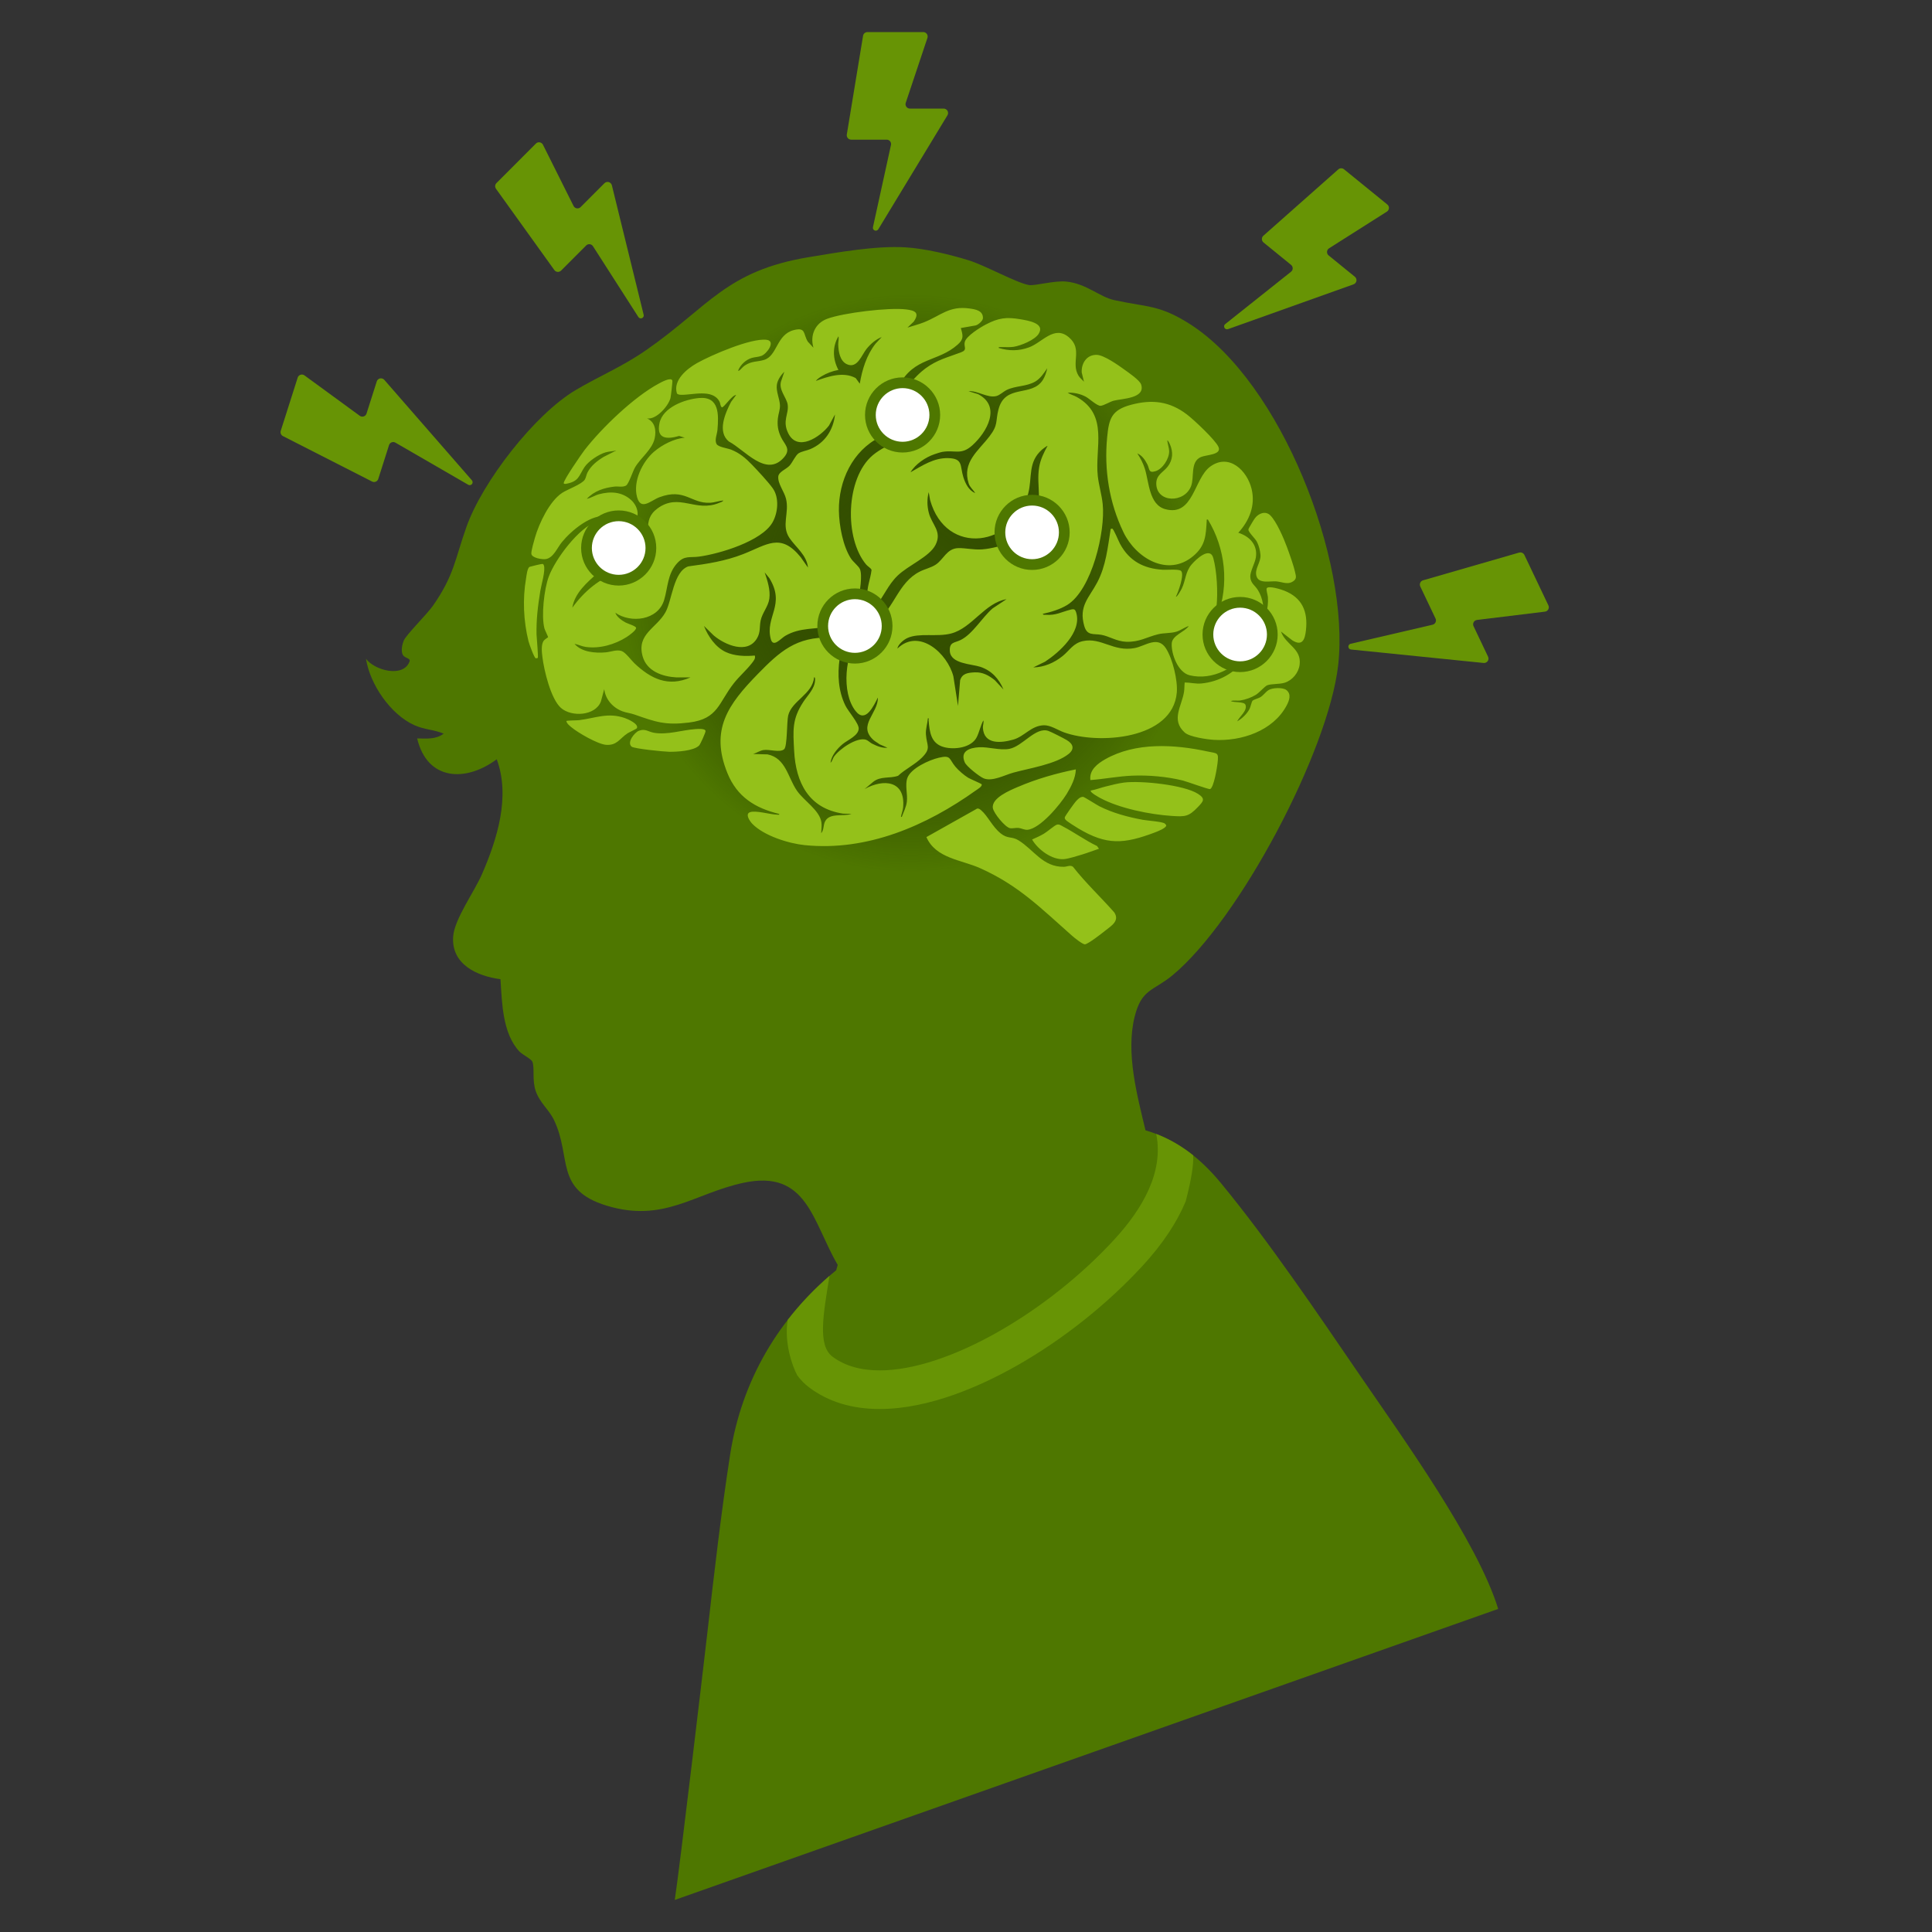 <?xml version="1.0" encoding="UTF-8"?>
<svg xmlns="http://www.w3.org/2000/svg" xmlns:xlink="http://www.w3.org/1999/xlink" viewBox="0 0 900 900">
  <rect x="0" y="0" width="900" height="900" fill="#333333" stroke="none"/>
  <defs>
    <style>
      .cls-1 {
        fill: url(#Unbenannter_Verlauf_38);
        isolation: isolate;
      }

      .cls-2 {
        fill: #94c11a;
      }

      .cls-3 {
        fill: #fff;
      }

      .cls-4 {
        fill: #4e7700;
      }

      .cls-5 {
        fill: #679405;
      }
    </style>
    <radialGradient id="Unbenannter_Verlauf_38" data-name="Unbenannter Verlauf 38" cx="424.15" cy="271.64" fx="424.15" fy="271.64" r="134.65" gradientUnits="userSpaceOnUse">
      <stop offset="0" stop-color="#000" stop-opacity=".25"/>
      <stop offset=".32" stop-color="#192700" stop-opacity=".5"/>
      <stop offset="1" stop-color="#4e7700"/>
    </radialGradient>
  </defs>
  <g id="Ebene_7" data-name="Ebene 7">
    <path class="cls-4" d="M697.91,749.48c-9.65-31.44-44.69-80.02-63.99-108.2-20.1-29.35-42.73-62.94-65.21-90.21-9.46-11.48-20.57-20.27-35.09-24.52-3.93-16.42-9.21-36.02-5.09-52.8,3.24-13.22,8.7-12,17.66-19.42,31.18-25.82,72.66-104.45,77.18-144.46,5.55-49.08-26.54-131.57-68.84-158.76-14.37-9.24-20.2-7.96-35.49-11.31-6.8-1.49-13-7.69-22.28-8.63-5.61-.57-14.75,2.08-17.43,1.61-5.93-1.03-20.34-9.15-28.24-11.57-8.85-2.71-20.13-5.43-29.33-5.99-13.6-.83-31.33,2.31-44.97,4.57-38.68,6.4-46.54,23.02-75.86,43.36-11.14,7.72-21.52,11.91-32.7,18.52-19.21,11.36-43.51,42.74-50.96,63.83-5.37,15.18-5.7,22.47-15.52,36.58-2.85,4.09-12.58,13.63-13.67,16.35-.71,1.78-1.24,4.21-.67,6.07.71,2.33,4.05,1.86,3.36,3.68-2.91,7.69-16.25,4.14-20.28-1.3,1.83,11.84,11.38,25.91,22.5,30.92,4.83,2.18,9.1,2.01,13.69,3.97-3.69,2.76-7.98,2.28-12.35,2.21,4.67,19.74,22.6,20.5,37.07,9.71,6.44,17.43.21,37.25-6.9,53.58-3.62,8.3-12.8,20.86-13.4,29-.94,12.92,11.02,18.43,22.04,19.88.72,10.91.89,25.25,8.86,33.71,1.42,1.5,5.57,3.44,6.04,4.81,1.06,3.09-.19,8.55,1.5,13.52,1.88,5.53,6.23,8.74,8.53,13.55,8.38,17.52.14,32.48,24.56,39.91,26.56,8.08,40.67-5.66,63.55-10.63,29.89-6.49,32.25,18.02,44.06,38.22l-.7,2.47c-26.79,22.02-44.02,51.35-49.39,85.75-4.2,26.93-7.51,55.83-10.62,82.99-1.66,14.5-12.96,110.18-15.2,124.62l383.57-135.57Z"/>
  </g>
  <g id="Ebene_7_Kopie" data-name="Ebene 7 Kopie">
    <path class="cls-5" d="M409.8,638.38c-8.6,0-16.12-1.99-21.97-6.38-7.1-5.32-4.26-19.87-1.42-37.66,0,0,0,0,0,0-7.25,6.3-13.75,13.15-19.46,20.52-1.72,10.32,1.97,21.24,4.45,25.83,1.57,2.17,3.45,4.07,5.63,5.7,8.83,6.62,19.85,9.98,32.77,9.98,23.31,0,47.58-10.97,63.84-20.18,21.39-12.11,42.25-28.69,58.76-46.68,9.17-10,15.83-19.98,19.95-29.89,2.72-10.5,3.72-17.15,3.48-21.42-5.09-4.06-10.66-7.41-16.91-9.85-.1-.04-.21-.08-.31-.12,0,0,0,0,0,0,3.6,17.89-6.49,34.98-19.47,49.12-31.01,33.8-77.53,61.03-109.33,61.03Z"/>
  </g>
  <g id="Ebene_6" data-name="Ebene 6">
    <path class="cls-1" d="M424.15,136.99c-74.25,0-134.65,60.4-134.65,134.65s60.4,134.65,134.65,134.65,134.65-60.4,134.65-134.65-60.4-134.65-134.65-134.65Z"/>
  </g>
  <g id="Ebene_10" data-name="Ebene 10">
    <path class="cls-2" d="M483.9,155.44c-1.88,3-8.34,5.56-11.72,6.12-1.78.3-4.13.06-5.95.13-.35.01-1.15-.16-.98.41,4.84,1.42,9.29,1.46,14.08-.28,6.18-2.24,11.72-10.45,18.5-4.78s.84,11.86,4.61,18.02c.62,1.01,1.75,1.85,2.51,2.76l-1.05-4.35c-.22-4.27,2.38-8.32,7.04-8.16,3.37.11,9.97,4.78,12.84,6.86,1.91,1.38,7.14,4.94,7.8,6.93,2.17,6.57-9.03,6.57-12.81,7.57-1.72.46-4.68,2.3-6.09,2.37-1.59.08-5.18-3.29-6.81-4.19-2.53-1.39-5.63-2.05-8.51-1.92,1.28.9,2.9,1.23,4.28,2.02,14.98,8.46,8.28,23.61,9.76,36.85.48,4.28,1.84,8.72,2.28,12.99,1.32,12.7-5.02,39.95-16.55,47.04-3.29,2.02-7.6,3.32-11.36,4.13.24.62.76.4,1.22.43,4.93.38,7.4-1.3,11.68-2.38,1.7-.43,2.22-.26,2.74,1.63,2.47,8.92-7.93,18.23-14.57,22.6l-5.5,2.67c5.05-.1,9.75-2.14,13.66-5.29,3.25-2.62,4.93-6,9.49-6.97,8.57-1.83,14.17,5.12,24.08,3.25,4.94-.93,10.75-5.96,14.63.22,3.06,4.87,5.48,14.77,5,20.47-1.86,22.01-36.68,24.35-52.61,18.55-2.84-1.04-6.27-3.39-9.37-3.28-5.92.21-8.95,5.18-14.19,6.68-5.76,1.64-13.66,2.4-14.16-5.47-.08-1.21.51-2.34.21-3.47-1.28,2.37-1.92,5.54-3.09,7.84-2.48,4.88-10.26,5.89-15.1,4.64-6.26-1.62-6.85-7.01-7.32-12.56-.03-.34.29-1.09-.32-.92-.2,2.52-1.1,4.98-.92,7.55.37,5.26,2.58,6.29-1.78,10.7-3.23,3.27-7.82,5.39-11.2,8.55-3.98,1.39-8.22,0-11.7,2.92l-3.88,3.25c8.86-4.93,19.07-3.97,17.94,8.53-.12,1.35-.57,2.35-.84,3.58-.07.3-.4,1.01.22.85.86-2.33,2.08-4.6,2.36-7.1.41-3.58-.93-7.68.21-10.96,1.59-4.56,10.2-8.44,14.64-9.48,5.87-1.38,4.67.52,7.84,4.27,1.4,1.66,4.04,3.93,5.89,5.06.92.56,6.08,2.72,6.24,3.02.49.95-1.87,2.3-2.63,2.84-23.19,16.56-50.65,28.45-79.75,25.52-7.55-.76-19.07-4.39-24.44-9.94-1.09-1.13-3.48-4.51-1.1-5.39,2.71-1.01,9.36,1.08,12.7,1.13.34,0,1.11.23.93-.34-11.2-2.68-19.63-7.97-24.1-18.96-8.28-20.36.41-32.15,14.14-46.23,10.23-10.48,17.95-17.42,33.72-16.96,1.16.03,5.24.08,5.69,1.03.58,1.23-1.07,7.17-1.32,8.98-1.01,7.31-.6,14.84,2.67,21.59,1.33,2.76,6.27,8.26,6.24,10.75-.03,3.33-5.18,5.36-7.49,7.28-2.54,2.12-5.21,5.29-5.65,8.68.86-.64,1.02-1.97,1.58-2.78,2.43-3.5,10.63-9.29,14.95-7.94.87.27,1.99,1.39,2.73,1.76,2.34,1.16,4.56,2.17,7.28,1.98l-3.71-1.64c-.86-.68-2-1.24-2.8-1.96-7.57-6.83,2.17-12.28,2.05-19.8-1.93,3.75-5.71,12.22-10.38,6.3-6.86-8.69-4.88-27.08,1.81-35.5,2.44-3.07,5.08-4.15,7.98-6.36,8.39-6.39,10.02-18.01,20.14-23.13,2.39-1.21,5.09-1.74,7.34-3.19,3.73-2.41,5.16-7.61,10.6-7.73,3.4-.07,7.08.86,10.97.6,10.15-.7,16.14-6.62,24.28,3.02l2.98,4.27c-.44-4.44-2.03-7.34-5.47-10.03-1.26-.99-3.77-1.47-3.78-3.52,0-1.16,4.56-5.66,5.49-7.15,5.41-8.58,1.66-15.91,3.16-24.88.6-3.58,2.16-6.78,3.9-9.91-.22-.13-2.21,1.4-2.54,1.69-6.72,5.89-4.49,12.82-6.46,20.48-6.44,24.91-38.28,29.61-45.71,3l-.64-3.64c-.83,3.18-.77,6.43.05,9.64,1.43,5.58,6.31,8.67,3.11,14.94-2.84,5.56-12.61,9.44-17.65,14.31-4.65,4.5-6.26,9.59-10.04,13.81-3.2,3.57-3.77-.87-4.04-3.66-.44-4.53,1.42-8.39,1.94-12.78-.15-.79-1.8-1.7-2.45-2.47-10.33-12.16-9.66-40.37,3.06-51.03,6.66-5.59,17.97-8.39,23.55-13.8,4.68-4.54-4.69-6.7-7.01-8.57-6.29-5.06,3.65-14.85,7.93-18.01,5.6-4.13,10.41-5.16,16.63-7.53,3.17-1.21,1.08-2.56,1.74-4.89.79-2.79,7.27-6.76,9.86-8.1,5.85-3.05,9.54-3.52,15.99-2.41,3.25.56,11.69,1.78,8.59,6.7ZM460.95,203.26c4.18-5.48,2.7-6.78,4.17-12.5,3.12-12.13,15.53-5.57,20.72-13.83.91-1.46,1.74-3.71,1.99-5.41-1.45,2.24-3.22,4.86-5.58,6.23-4.09,2.37-8.99,1.89-13.16,3.85-1.67.78-3.31,2.5-5,2.91-4.08,1.01-8.75-2.63-12.93-2.27l4.46,1.36c11.01,5.72,4.09,17.79-2.71,23.89-5.23,4.69-8.04,2-13.94,3.02-.88.15-2.71.76-3.63,1.07-4.18,1.42-8.92,4.61-11.19,8.42,5.57-3.14,10.84-6.75,17.53-6.59,7.1.17,5.42,3.57,7.1,8.91.94,2.97,2.51,6.12,5.51,7.4-.94-1.59-2.48-2.71-3.06-4.55-3.12-9.89,4.49-15.06,9.71-21.91ZM468.89,279.12c-10.19,1.73-16.05,13.42-25.79,15.98-6.7,1.76-14.81-.44-20.4,2.11-1.71.78-4.34,2.95-4.67,4.93,10.16-9.8,23.39,2.34,26.09,12.93l2.15,13.79.99-11.94c.97-3.28,3.74-3.55,6.77-3.71,3.7-.2,6.59,1.42,9.39,3.65l4.04,4.34c-2.07-5.01-5.59-8.85-10.79-10.57-4.09-1.36-13.83-1.34-14.2-7.32-.26-4.3,2.2-3.79,4.98-5.15,5.71-2.78,10.07-10.6,15-14.78l6.41-4.26ZM374.19,327c2.02-3.07,5.39-6.23,5.5-10.17,0-.33.11-1.47-.47-1.3-.65,7.84-10.45,10.92-12.06,17.81-.67,2.86-.38,14.31-1.85,15.65-1.97,1.8-6.95-.08-9.7.41-1.69.3-3.14,1.31-4.74,1.85l6.69.17c8.56,1.75,9.44,10.78,13.7,16.94,3.25,4.69,10.55,9.06,11.39,14.71.24,1.58-.09,3.48-.1,5.08,1.31-1.46.91-3.78,1.82-5.53,2.17-4.17,8.52-2.09,12.28-3.49l-3.94-.12c-15.86-2.38-22-14.31-22.77-29.28-.49-9.47-1.05-14.65,4.26-22.72ZM330.72,234.19c-8.73.49-11.75-6.97-23.51-2.57-4.09,1.53-8.67,6.51-10.46-.11-1.95-7.24,2.47-16.41,7.94-21.1,3.74-3.21,9.4-6.14,14.31-6.51l-2.61-.82c-5.69,1.64-10.7,1.5-9.19-5.91,1.52-7.45,11.81-11.19,18.51-11.76,9.49-.81,9.08,7.89,8.51,14.84-.16,1.99-1.44,4.71-.44,6.56.81,1.48,4.99,1.95,6.77,2.64,3.98,1.55,6.87,4.03,9.78,7.06,2.7,2.82,7.41,7.85,9.6,10.89,3.17,4.38,2.5,11.55-.12,16.05-5.08,8.72-24.63,14.54-34.16,15.84-4.36.59-6.79-.67-10.22,3.1-4.52,4.98-4.3,11.3-6.07,17.15-2.86,9.45-15.43,10.94-22.72,5.9.69,1.98,2.97,3.55,4.74,4.53,1.01.56,4.8,1.66,4.92,2.48.18,1.16-3.45,3.7-4.41,4.31-5.47,3.49-12.56,5.53-19.05,4.6-1.81-.26-3.46-1.09-5.23-1.45,3.34,3.92,9.75,4.43,14.58,3.98,2.3-.21,5.09-1.4,7.38-.62,1.85.64,4.41,4.24,5.99,5.74,7.58,7.16,15.67,11.18,26.12,6.53l-6.54.02c-6.58-.35-13.93-2.88-15.82-9.95-2.76-10.32,6.47-12.92,10.65-20.35,3.11-5.53,3.69-19.04,10.68-21.42,8.82-1.16,17.25-2.47,25.56-5.72,11.06-4.32,17.38-10.13,26.77,1.42l3.41,4.85c-.65-5.92-5.62-9.35-8.59-13.72-3.98-5.86-.02-11.57-1.64-18.3-.81-3.38-3.89-7.06-3.62-10.32.19-2.31,3.68-3.39,5.3-5.18,1.31-1.45,2.75-4.79,4.16-5.7s3.82-1.25,5.51-1.97c6.79-2.91,10.7-8.91,11.47-16.14l-2.84,5.22c-4.1,5.29-14.55,12.31-18.92,3.61-2.97-5.92.38-9.05-.3-13.46-.51-3.31-4.54-7.05-2.93-11.2l1.38-4.04c-1.63,1.56-3.22,3.89-3.5,6.16-.38,3.06,1.27,6.19,1.46,9.35.12,2.09-.78,4.17-.98,6.26-.32,3.24.07,5.66,1.45,8.63,1.63,3.5,4.88,5.46,1.4,9.48-8.25,9.56-18.23-3.52-25.65-7.39-5.58-4.53-1.68-13.27,1.01-18.48l2.37-3.2c-1.98,0-5.56,5.84-6.66,5.75-.79-.61-.61-1.76-1.14-2.74-3.27-5.99-12.61-2.96-17.84-3.09-.63-.02-1.79-.13-1.98-.76-1.86-6.09,4.78-11.42,9.39-14.02,6.65-3.74,25.34-11.81,32.48-10.84,4.31.59.15,6.44-2.41,7.45-1.47.58-3.06.54-4.55.98-2.78.82-5.27,3.18-6.36,5.83-.03.22.32.18.5.07.66-.42,1.59-1.71,2.58-2.36,3.29-2.18,5.6-1.61,8.97-2.61,6.26-1.85,5.7-11.81,13.88-13.9,5.75-1.47,4.31,1.87,6.53,5.4l2.61,2.81c-1.67-5.72.68-11.34,6.38-13.46,7.49-2.79,28.8-5.38,36.82-4.37,4.03.5,6.41,1.44,3.53,5.67l-2.93,2.8c2.56-.85,5.23-1.49,7.74-2.49,7.84-3.14,11.67-7.75,21.15-6.42,2.85.4,6.35.97,6.27,4.51-.03,1.3-2.33,3.19-3.48,3.4l-6.82,1.2c1.02,3.56,1.47,5.1-1.47,7.72-9.23,8.23-20.12,5.65-27.3,18.95-.36.66-1.63,4.01-1.8,4.16-.77.66-3.33-.6-3.59-.29,3.81,2.93,6.15,7.13,6.29,12.04.16,5.76-5.71,6.21-9.73,8.19-12.84,6.34-19.4,20.43-19.2,34.34.1,6.84,1.86,16.49,5.63,22.28.95,1.45,3.54,3.54,4.13,4.82,1.31,2.84-.02,10.72-.73,13.95-1.63,7.38-5.25,10.85-12.56,12.6s-14.51.52-21.51,4.66c-2.13,1.26-5.57,5.64-6.69,1.46-2.78-10.42,7.04-15.85-.68-28.39l-2.16-2.66c1.27,3.79,2.72,8.18,2.17,12.22-.51,3.74-3.29,6.54-4.06,10.22-.63,3.04.05,5.3-1.69,8.26-4.47,7.64-14.99,3.06-20.18-1.34l-4.53-4.43c1.88,4.85,5.39,9.96,10.21,12.19,4.06,1.88,9.07,2.01,13.46,1.61.48,1.34-.52,2.47-1.29,3.47-2.51,3.26-5.83,6.11-8.39,9.34-7.24,9.11-7.23,16.71-20.93,18.4-11.1,1.37-15.46-.25-25.45-3.74-1.83-.64-3.84-.83-5.61-1.5-4.46-1.7-7.87-5.5-8.46-10.33l-1.54,5.73c-2.51,6.74-13.66,7.41-18.62,3.03-4.73-4.18-7.9-17.57-8.65-23.79-.26-2.12-.65-5.61.54-7.4.52-.77,2.04-1.61,2.11-1.73.1-.2-1.47-3.28-1.69-4.1-1.55-5.87-.13-18.39,2.01-24.14,3.01-8.08,14.03-23.01,22.46-25.67,6.39-2.02,8.81,3.96,13.78,5.51,3.12.97,3.08-.55,5.27-.81,3.07-.36,2.43,5.61,1.97,7.52l-1.02,3.45c.65-.77,1.36-1.42,1.89-2.29,4.11-6.79-1.33-13.9,6.31-19.48,10.18-7.44,17.6,2.04,28.8-2.62.47-.2,1.75-.56,1.82-1.09-2,.18-4.22.98-6.18,1.09ZM410.75,157.01c-2.71,1-5.24,3.26-7.05,5.48-2.32,2.85-4.3,9.41-9.18,7.18-3.28-1.5-3.97-5.98-4.04-9.22-.03-1.26.41-2.58.11-3.81-2.94,4.86-2.68,10.74-.02,15.69-2.74.48-5.49,1.52-7.87,2.96-.82.49-2.13,1.37-2.66,2.16,5.75-2.08,12.83-4.48,18.57-1.33l1.91,2.62c1.11-6.62,3.14-13.29,7.33-18.62l2.89-3.11ZM280.46,262.53c-.73-.53-1.42-1.29-2.23-1.79l-3.44-3.61c.25,2.13.21,3.74,1.1,5.76.71,1.6,2.02,2.53,2.54,4.02-4.95,4.41-10.71,9.28-11.82,16.17,5.41-7.49,12.66-13.72,21.59-16.56-2.61-1.45-5.3-2.2-7.75-3.99ZM543.76,205.13c.44.07,1.01,1.3,1.18,1.69,1.63,3.66,1.5,7.34-.98,10.54-2.1,2.7-5.36,3.82-5.32,7.94.08,9.01,13.18,9.23,16.23,1.09,1.58-4.21-.51-11.27,4.55-13.48,2.51-1.1,9.82-.97,8.19-4.72-1.41-3.25-11.54-12.72-14.7-15.12-8.07-6.14-16.16-7.12-25.93-4.53-9.27,2.45-10.4,6.54-11.23,15.2-1.45,15.16.96,30.44,7.61,44.22,5.78,11.98,20.59,21.06,32.49,11.08,5.75-4.82,5.88-9.6,6.28-16.44.03-.5-.32-.52.54-.59,8.29,13.59,9.92,30.28,4.43,45.19-.63,1.72-1.71,3.25-2.11,5.05-.63.17-.26-.54-.21-.84.47-2.96,1.58-5.81,1.92-8.94.7-6.37.18-16.31-1.49-22.47-1.53-5.64-8.06.56-10.11,2.95-2.93,3.41-2.73,7.34-4.59,11.23-.24.5-2.22,4.11-2.74,3.78,1.08-2.06,4.06-10.27,2.44-11.98-.94-1-6.7-.45-8.52-.56-8.97-.56-15.59-4.06-19.91-12.03-.62-1.13-3.01-6.97-3.63-7.12-.16-.04-.82,0-.77.32-1.4,8.56-2.14,16.94-6.26,24.74-3.79,7.18-8.68,10.93-6.05,20.21,1.35,4.76,4.25,3.54,7.92,4.17s7.16,3.09,11.62,3.25c6.22.22,9.57-2.22,14.98-3.52,2.65-.64,5.54-.37,8.29-1.14,2.07-.58,3.84-2.06,5.91-2.67-1.94,2.8-7.8,4.32-7.96,8.18-.21,5.02,2.95,13.48,8.41,14.78,10.61,2.53,21.54-3.52,27.64-11.9l-2.06,4.25c-4.62,6.68-12.11,10.67-20.18,11.45-2.63.25-5.16-.46-7.76-.46-.18,1.42-.09,2.82-.3,4.24-.99,6.74-6.31,13.18.36,19.12,2.25,2,10.32,3.16,13.48,3.36,12.79.79,27.61-4.12,33.93-15.98,1.21-2.28,2.35-5.3-.1-7.22-1.71-1.34-6.52-1.07-8.26-.01-1.37.83-2.48,2.53-3.91,3.37-1.04.61-3.02,1.01-3.61,1.64-.43.46-.9,2.83-1.37,3.76-1.13,2.25-3.56,4.63-5.78,5.81,1.07-2.17,4.89-5.04,3.87-7.69-.63-1.63-5.34-.92-6.84-1.75,1.41-.5,2.88-.05,4.35-.26,2.41-.35,5.28-1.39,7.34-2.66,1.6-.99,4.12-3.93,5.22-4.4,1.84-.78,5.75-.45,8.19-1.22,3.65-1.15,6.52-4.68,6.97-8.46.9-7.59-6.57-9.17-8.69-15.39l5.3,4.13c4.75,2.93,5.87-.55,6.33-4.74.97-8.73-1.76-15.13-10.11-18.43-1.27-.5-7.49-2.54-8.19-1.05-.28.59.49,3.06.56,4,.18,2.5-.01,5.33-.99,7.66-.17.41-.59.56-.78.9-.21.38.12,1.12-.43,1.15.55-4.39-.07-9.14-2.46-12.96-1.41-2.25-3.34-3.07-3.53-6.09-.15-2.42,2.18-6.41,2.59-9.02.94-5.88-2.88-9.89-8.17-11.56,5.13-5.63,8.04-12.69,6.2-20.37-2.06-8.61-10.51-16.84-19.28-10.45-7.63,5.56-7.77,23.37-20.91,19.84-7.64-2.05-7.6-12.74-9.56-18.88-.83-2.61-2.01-4.83-3.5-7.1,2.24.95,3.57,2.98,4.65,5.06,1.14,2.2.47,4.25,3.81,3.23s6.49-5.86,6.37-9.43c-.05-1.53-.75-3.34-.87-4.91ZM287.05,209.87l-5.86,2.98c-2.98,1.82-5.88,4.07-7.51,7.24-.53,1.04-.73,2.47-1.24,3.3-1.33,2.17-8.03,4.54-10.57,6.21-5.88,3.86-10.76,14.2-12.67,20.86-.45,1.58-1.77,6.1-1.68,7.47.14,2.01,5.13,2.79,6.76,2.51,3.56-.62,5.28-5.21,7.45-7.87,4.37-5.36,14.11-13.71,21.38-11.91,3.54.88,7.59,5.44,10.9,3.67,4.61-2.47,3.42-8.26.04-11.36-4.26-3.91-9.66-4.17-15.02-2.74-1.92.51-3.73,1.77-5.67,2.14,3.44-3.67,7.97-5.13,12.88-5.7,1.74-.2,3.7.4,5.34-.44,1.29-.67,3.15-6.62,4.21-8.44,2.7-4.63,8-8.27,9.18-13.58.82-3.69.19-7.66-3.56-9.3,4.34.68,9.88-5.7,10.92-9.44.21-.76,1.01-7.79.88-8.18-.59-1.8-5.21.8-6.26,1.36-11.53,6.15-26.63,20.66-34.66,31.02-1.31,1.7-9.97,14.22-9.68,15.44.09.38.77.33,1.14.26,5.96-1.12,5.82-3.63,8.48-7.7,1.84-2.81,6.69-6.03,9.9-6.96,1.52-.44,3.35-.47,4.91-.87ZM471.87,359.97c7.46-2.06,20.04-3.97,25.96-8.77,2.89-2.34,2.06-4.67-.87-6.43-1.29-.78-7.42-3.92-8.65-4.31-5.98-1.93-11.9,7.2-18.1,8.38-4.42.84-9.81-1.01-14.2-.74s-8.84,1.82-6.59,7.03c.83,1.93,6.86,6.64,8.81,7.45,3.98,1.65,9.66-1.5,13.64-2.6ZM581.57,246.75c-.02,1.19,3.12,4.02,3.96,5.66.92,1.79,1.47,4.02,1.64,6.02.31,3.63-2.96,6.59-1.81,10.09s6.33,2.08,9.22,2.31,5.53,1.88,8.22-.34c1.32-1.09.86-2.33.53-3.82-.76-3.46-2.6-8.53-3.86-11.95-1.43-3.9-4.85-11.89-7.77-14.7-2.25-2.16-5.41-.87-7.08,1.35-.67.89-1.95,3.13-2.57,4.18-.17.29-.49.91-.49,1.2ZM294.22,347.81c1.19.99,15.14,2.36,17.49,2.39,3.68.05,11.32-.36,13.93-2.88.66-.64,3.08-6.13,3.03-6.78-.09-1.31-3.89-.95-4.85-.88-6.25.43-13.02,2.81-19.24,1.68-2.6-.47-4.07-2.08-7.02-.9-1.97.79-5.66,5.42-3.34,7.36ZM291.05,334.49c-7.8-2.72-13.55,0-21.25.99-.88.11-5.77.12-5.96.39.16,1.17,1.41,2.12,2.3,2.87,3.04,2.58,12.31,7.93,16.18,8.23,5.14.4,6.39-3.03,10.08-5.41.73-.47,4.17-2,4.32-2.39.8-2.01-4.27-4.19-5.67-4.68ZM249.94,295.71c-.15-7.2.62-13.39,1.76-20.44.44-2.76,2.52-9.61,1.65-11.91-.14-.37-.21-.59-.65-.66-.39-.06-5.35,1.12-5.92,1.33-1.16.44-1.5,4.14-1.73,5.46-1.64,9.53-1.19,19.7,1.12,29.12.29,1.19,2.61,7.72,3.4,8.05.08.04.9-.12.93-.15.36-.41-.51-9.33-.55-10.8ZM466.04,388.12c-3.74-3.02-6.01-8.16-8.95-10.63-.57-.48-1.06-.93-1.89-.83l-23.65,13.29c4.4,9.96,16.19,10.52,25.01,14.47,18.11,8.1,28.45,18.79,42.92,31.55.98.86,4.97,4.11,6.01,3.92,1.66-.31,7.61-4.95,9.26-6.27,2.78-2.24,6.98-4.57,4.33-8.57-6.33-7.19-13.35-13.74-19.26-21.29-1.26-.93-2.79,0-4.19.03-9.89.15-13.96-7.91-21.21-12.36-3.19-1.96-4.89-.47-8.39-3.29ZM527.31,361.34c7.68-.33,16.25.42,23.7,2.26,1.84.45,12.07,4.21,12.69,3.98,1.76-.67,3.24-10.01,3.47-12.01.61-5.25.08-4.48-4.73-5.52-15.38-3.33-33.46-4.38-47.57,3.63-3.61,2.05-7.55,5.04-6.92,9.71,6.45-.48,12.87-1.77,19.36-2.05ZM474.17,366.58c-3.49,1.51-12.47,5.13-11.65,9.9.41,2.36,5.61,8.78,7.94,9.31,1.09.25,2.6-.23,3.96-.11s2.77.96,4.13.87c5.93-.42,15.28-11.7,18.29-16.6,2.08-3.39,4.22-7.51,4.33-11.55-9.15,1.85-18.42,4.48-27,8.19ZM512.52,371.74c8.92,4.82,23.22,7.7,33.33,8.35,6.15.4,7.84.43,12.24-4.21,2.43-2.56,3.62-3.76-.03-6.08-6.62-4.22-26.59-6.22-34.38-5.26-2.6.32-6.22,1.24-8.83,1.9-2.23.57-4.43,1.41-6.71,1.83-.59.79,3.72,3.11,4.38,3.47ZM538.12,387.73c.99-.37,5.28-2.02,5.16-3.26-.16-.32-.42-.65-.72-.86-1.22-.89-8.09-1.32-10.19-1.71-6.92-1.27-14-3.16-20.29-6.34-1.22-.62-7.02-4.35-7.52-4.36-1.48-.02-2.58,1.21-3.51,2.26-.62.7-4.99,6.76-5.04,7.33s.12.76.47,1.17c.67.77,4.62,3.22,5.74,3.9,13.36,8.02,21.36,7.36,35.89,1.88ZM492.24,384.2c-1.12.4-4.41,3.27-5.96,4.18-1.76,1.04-3.62,1.88-5.49,2.69,2.66,4.67,9.27,9.62,14.85,9.14,2.24-.19,6.15-1.46,8.44-2.14,2.63-.79,5.25-1.83,7.86-2.69l-.91-1.28c-5.43-2.59-10.48-6.29-15.76-9.04-.97-.51-1.9-1.26-3.04-.86Z"/>
  </g>
  <g id="Ebene_11_Kopie" data-name="Ebene 11 Kopie">
    <path class="cls-5" d="M707.65,257.42l-44.72,12.91c-.59.16-1.09.58-1.33,1.14-.26.56-.24,1.21.03,1.76l7.07,14.85c.29.57.31,1.24.03,1.82-.28.58-.8.99-1.43,1.13l-38.11,8.86c-.66.13-1.11.73-1.07,1.41.04.67.57,1.21,1.24,1.27l61.74,6.26c.75.09,1.49-.25,1.93-.86.43-.62.49-1.42.15-2.1l-6.69-14.05c-.33-.61-.34-1.33-.02-1.94.31-.61.92-1.02,1.6-1.09l31.6-3.86c.68-.07,1.28-.49,1.6-1.09.32-.62.31-1.34-.02-1.94l-11.12-23.36c-.43-.92-1.48-1.4-2.46-1.1h0Z"/>
    <path class="cls-5" d="M623.4,78.93l-34.85,30.86c-.47.4-.73.99-.71,1.6,0,.62.3,1.2.78,1.58l12.76,10.38c.51.39.81.99.81,1.63,0,.64-.29,1.24-.81,1.63l-30.62,24.36c-.54.4-.69,1.14-.36,1.73.32.58,1.03.85,1.66.62l58.45-20.86c.72-.25,1.24-.86,1.37-1.61.12-.74-.17-1.5-.77-1.96l-12.08-9.82c-.56-.4-.88-1.06-.85-1.75.02-.69.39-1.32.98-1.67l26.88-17.05c.58-.36.95-.99.98-1.67.03-.69-.29-1.35-.85-1.75l-20.07-16.32c-.79-.65-1.94-.63-2.7.06h0Z"/>
    <path class="cls-5" d="M231.07,87.97l27.15,37.81c.35.51.91.83,1.52.87.61.06,1.22-.18,1.65-.61l11.62-11.64c.44-.47,1.07-.7,1.7-.64.64.07,1.2.42,1.54.97l21.12,32.94c.35.57,1.06.8,1.69.54.61-.26.95-.94.78-1.59l-14.8-60.27c-.17-.74-.73-1.32-1.46-1.53-.73-.19-1.5.02-2.03.56l-11,11.01c-.46.52-1.14.77-1.82.67-.68-.09-1.27-.52-1.56-1.14l-14.23-28.48c-.3-.61-.89-1.04-1.56-1.14-.69-.1-1.37.15-1.82.67l-18.28,18.3c-.73.72-.83,1.86-.21,2.69h0Z"/>
    <path class="cls-5" d="M131.82,203.16l41.47,21.14c.54.29,1.19.32,1.75.08.57-.23,1-.72,1.18-1.3l4.99-15.67c.18-.62.63-1.12,1.22-1.35.6-.23,1.26-.18,1.81.16l33.87,19.59c.57.35,1.31.22,1.75-.3.42-.51.41-1.27-.03-1.77l-40.79-46.77c-.49-.58-1.26-.84-2-.69-.73.16-1.33.71-1.54,1.43l-4.72,14.83c-.17.67-.66,1.21-1.31,1.43-.65.23-1.37.12-1.91-.3l-25.7-18.78c-.54-.41-1.27-.52-1.91-.3-.65.23-1.15.76-1.31,1.43l-7.85,24.65c-.32.97.12,2.04,1.04,2.49h0Z"/>
    <path class="cls-5" d="M402.04,16.71l-7.56,45.93c-.11.6.06,1.23.46,1.69.39.47.99.74,1.6.73h16.45c.64-.02,1.25.26,1.65.75.4.5.55,1.15.4,1.77l-8.38,38.22c-.16.65.18,1.32.81,1.57.62.25,1.33,0,1.68-.57l32.19-53.06c.4-.64.42-1.45.05-2.11-.38-.65-1.08-1.05-1.83-1.04h-15.56c-.69.04-1.35-.27-1.76-.82-.42-.55-.53-1.27-.3-1.91l10.09-30.19c.22-.64.11-1.37-.3-1.91-.42-.55-1.08-.86-1.76-.82h-25.87c-1.02,0-1.9.73-2.06,1.75h0Z"/>
  </g>
  <g id="Ebene_13" data-name="Ebene 13">
    <g>
      <path class="cls-3" d="M420.46,208.3c-8.27,0-15-6.73-15-15s6.73-15,15-15,15,6.73,15,15-6.73,15-15,15Z"/>
      <path class="cls-4" d="M420.46,180.8c6.9,0,12.5,5.6,12.5,12.5s-5.6,12.5-12.5,12.5-12.5-5.6-12.5-12.5,5.6-12.5,12.5-12.5M420.46,175.8c-9.65,0-17.5,7.85-17.5,17.5s7.85,17.5,17.5,17.5,17.5-7.85,17.5-17.5-7.85-17.5-17.5-17.5h0Z"/>
    </g>
    <g>
      <path class="cls-3" d="M398.25,306.62c-8.27,0-15-6.73-15-15s6.73-15,15-15,15,6.73,15,15-6.73,15-15,15Z"/>
      <path class="cls-4" d="M398.25,279.12c6.9,0,12.5,5.6,12.5,12.5s-5.6,12.5-12.5,12.5-12.5-5.6-12.5-12.5,5.6-12.5,12.5-12.5M398.25,274.12c-9.65,0-17.5,7.85-17.5,17.5s7.85,17.5,17.5,17.5,17.5-7.85,17.5-17.5-7.85-17.5-17.5-17.5h0Z"/>
    </g>
    <g>
      <path class="cls-3" d="M288.21,270.28c-8.27,0-15-6.73-15-15s6.73-15,15-15,15,6.73,15,15-6.73,15-15,15Z"/>
      <path class="cls-4" d="M288.21,242.78c6.9,0,12.5,5.6,12.5,12.5s-5.6,12.5-12.5,12.5-12.5-5.6-12.5-12.5,5.6-12.5,12.5-12.5M288.21,237.78c-9.65,0-17.5,7.85-17.5,17.5s7.85,17.5,17.5,17.5,17.5-7.85,17.5-17.5-7.85-17.5-17.5-17.5h0Z"/>
    </g>
    <g>
      <path class="cls-3" d="M480.79,263c-8.27,0-15-6.73-15-15s6.73-15,15-15,15,6.73,15,15-6.73,15-15,15Z"/>
      <path class="cls-4" d="M480.79,235.5c6.9,0,12.5,5.6,12.5,12.5s-5.6,12.5-12.5,12.5-12.5-5.6-12.5-12.5,5.6-12.5,12.5-12.5M480.79,230.5c-9.65,0-17.5,7.85-17.5,17.5s7.85,17.5,17.5,17.5,17.5-7.85,17.5-17.5-7.85-17.5-17.5-17.5h0Z"/>
    </g>
    <g>
      <path class="cls-3" d="M577.7,310.58c-8.27,0-15-6.73-15-15s6.73-15,15-15,15,6.73,15,15-6.73,15-15,15Z"/>
      <path class="cls-4" d="M577.69,283.08c6.9,0,12.5,5.6,12.5,12.5s-5.6,12.5-12.5,12.5-12.5-5.6-12.5-12.5,5.6-12.5,12.5-12.5M577.69,278.08c-9.65,0-17.5,7.85-17.5,17.5s7.85,17.5,17.5,17.5,17.5-7.85,17.5-17.5-7.85-17.5-17.5-17.5h0Z"/>
    </g>
  </g>
</svg>